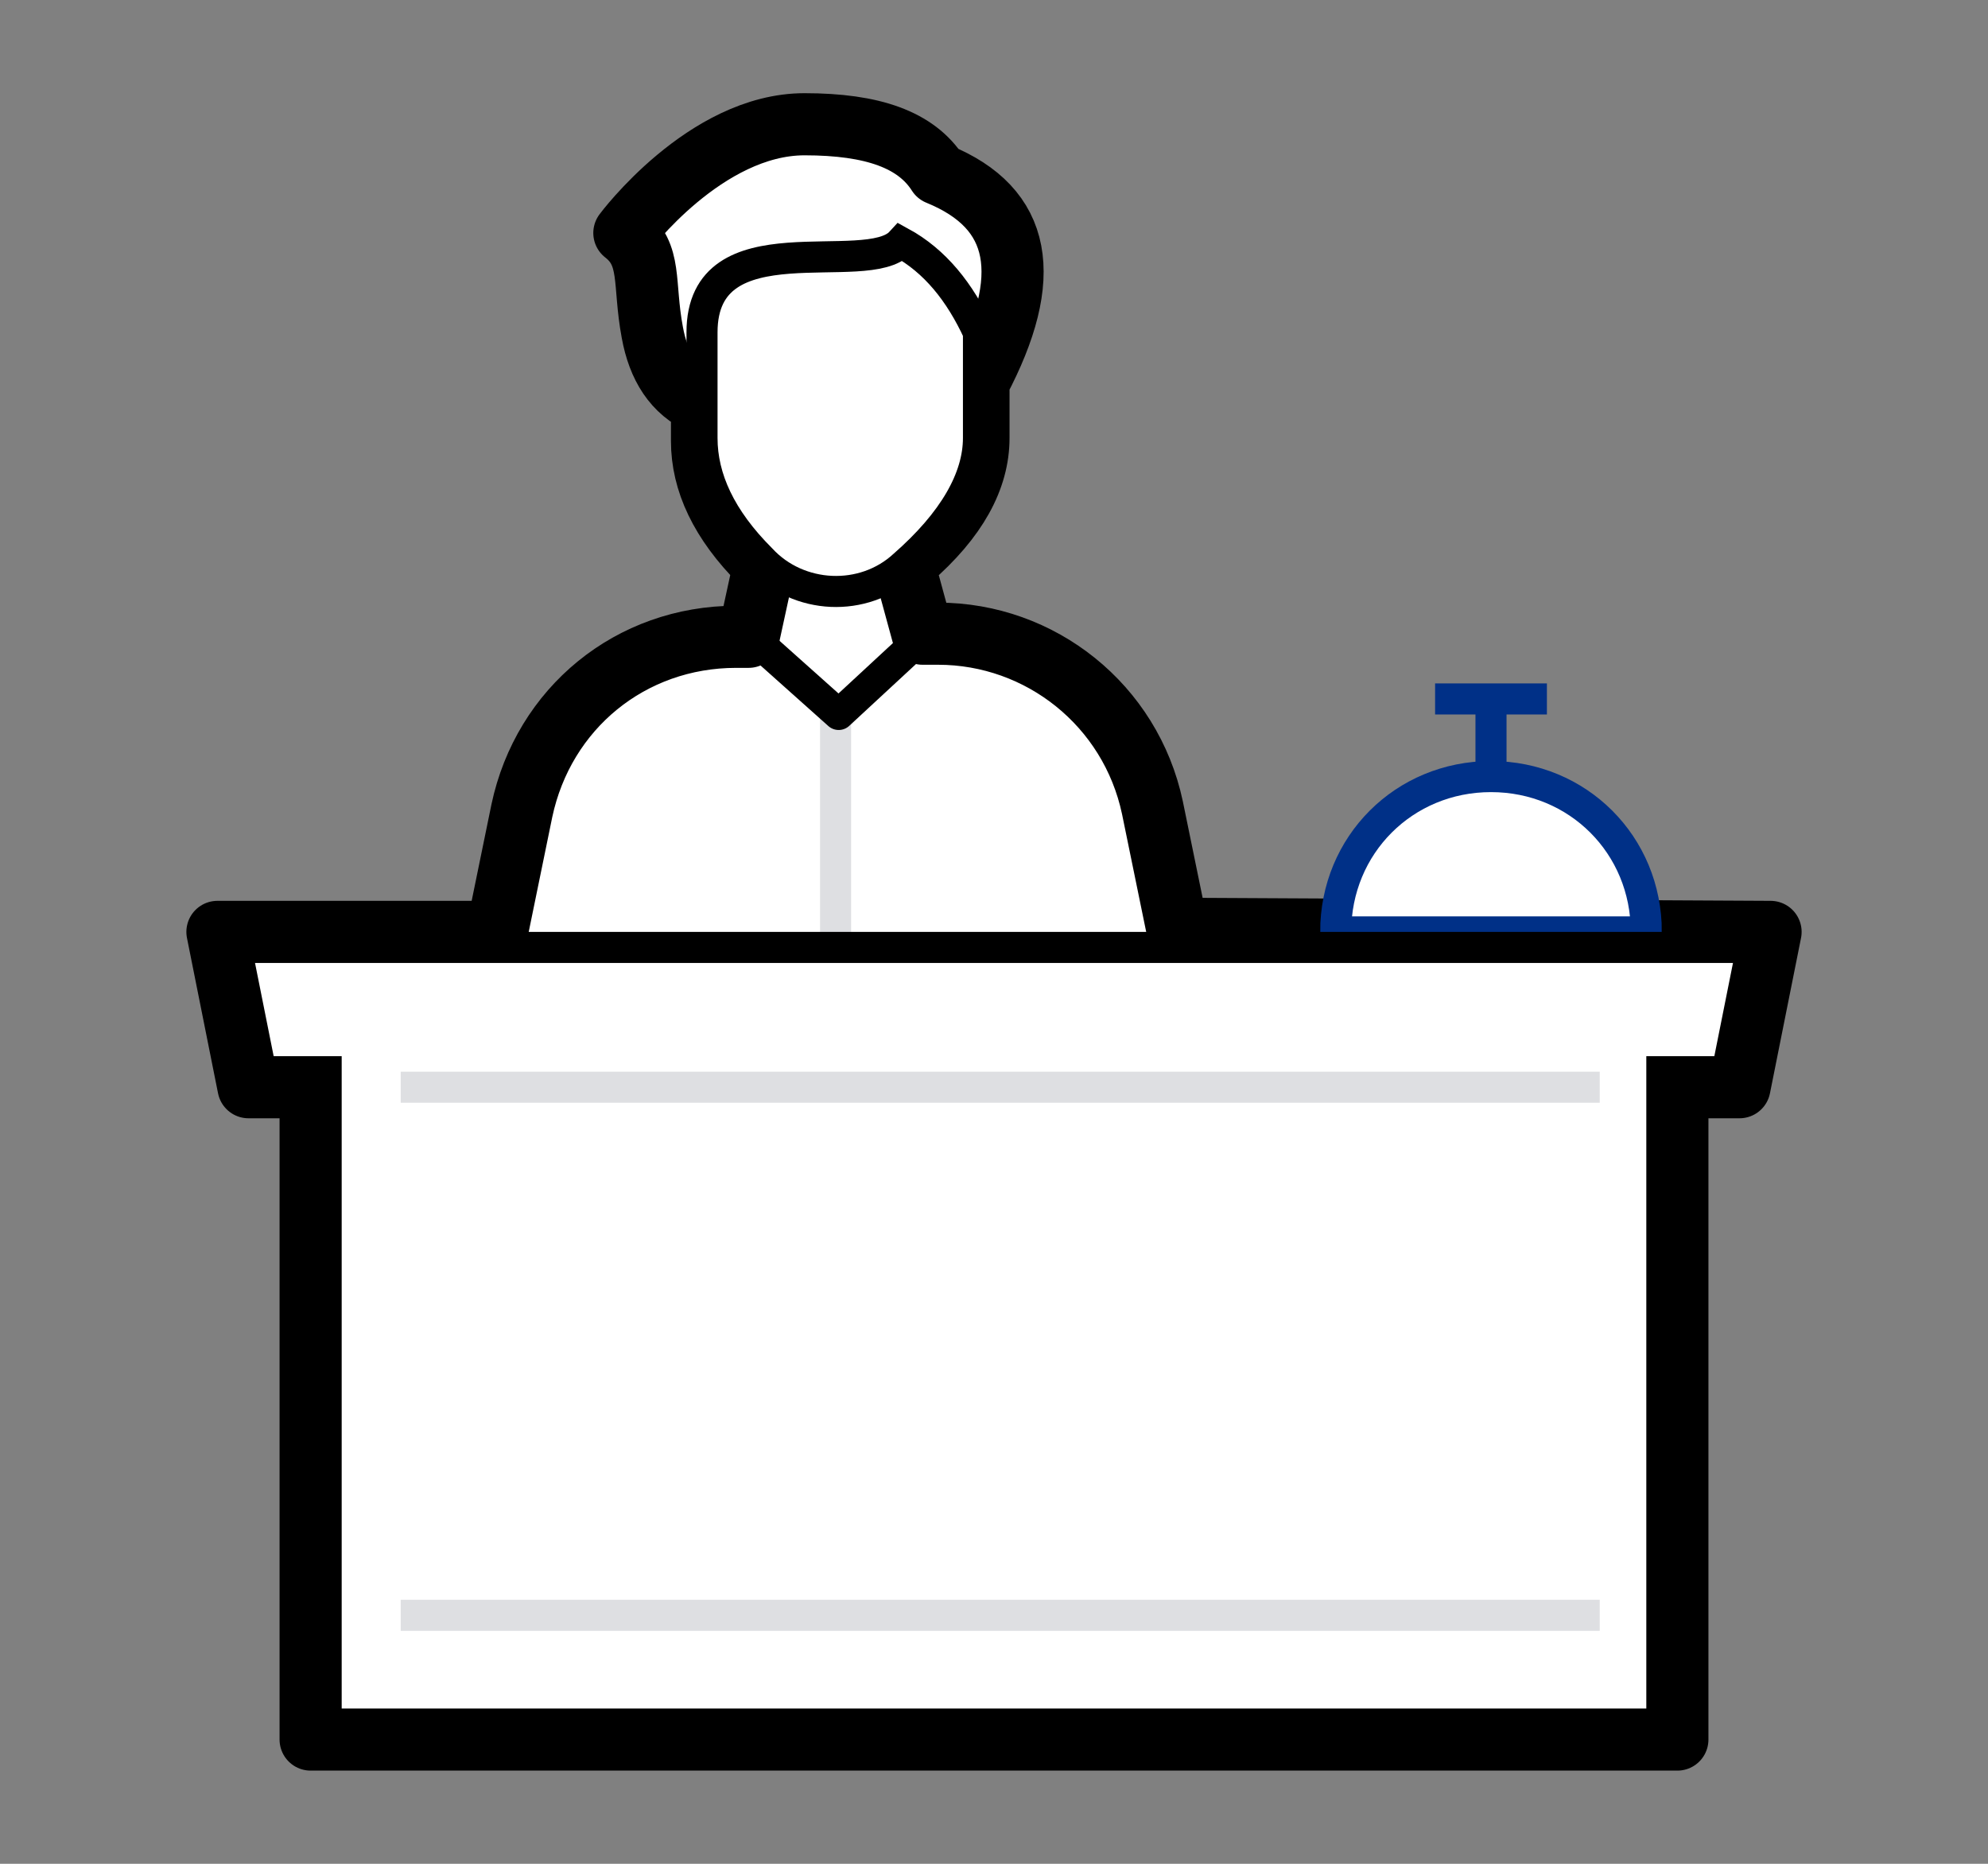 <?xml version="1.0" encoding="utf-8"?>
<!-- Generator: Adobe Illustrator 24.0.1, SVG Export Plug-In . SVG Version: 6.00 Build 0)  -->
<svg version="1.1" id="Layer_1" xmlns="http://www.w3.org/2000/svg" xmlns:xlink="http://www.w3.org/1999/xlink" x="0px" y="0px"
	 viewBox="0 0 64 60" style="enable-background:new 0 0 64 60;" xml:space="preserve">
<rect x="0" y="0" width="64" height="60" fill="#808080" stroke="none"/>
<style type="text/css">
	.st0{fill-rule:evenodd;clip-rule:evenodd;fill:#FFFFFF;stroke:#000000;stroke-width:2;stroke-linejoin:round;}
	.st1{fill:none;stroke:#DEDFE2;}
	.st2{fill:none;stroke:#000000;stroke-linejoin:round;}
	.st3{fill:none;stroke:#000000;}
	.st4{fill-rule:evenodd;clip-rule:evenodd;fill:#FFFFFF;stroke:#000000;}
	.st5{fill-rule:evenodd;clip-rule:evenodd;fill:#FFFFFF;stroke:#003087;}
	.st6{fill:none;stroke:#003087;stroke-linejoin:round;}
	.st7{fill:none;stroke:#DEDFE2;stroke-linejoin:round;}
</style>
<title>icon-programy-recepcia</title>
<g id="Page-1">
	<g id="_x30_4-Detail-programu" transform="translate(-175, -866)">
		<g id="icon-programy-recepcia" transform="translate(176, 867)">
			<path id="Combined-Shape" class="st0" d="M24.9,3c2.2,0,3.6,0.5,4.3,1.6c2.7,1.1,3.1,3.3,1.3,6.7v1.8l0,0c0,1.3-0.7,2.6-2.2,3.9
				l-0.2,0.2l0,0l0.6,2.2l0.5,0c3.3,0,6.2,2.3,6.9,5.6l0.8,3.9L56,29l-1,5h-2v21H9V34H7l-1-5l9,0l0.8-3.9c0.7-3.3,3.5-5.6,6.9-5.6
				h0.4l0.5-2.3l0,0c0,0-0.1-0.1-0.1-0.1c-1.3-1.3-1.9-2.6-1.9-3.9v-1.2c-0.9-0.4-1.4-1.2-1.6-2.3c-0.3-1.6,0-2.5-0.9-3.2
				C19.1,6.5,21.7,3,24.9,3z"/>
			<g id="Group-18" transform="translate(0, 0)">
				<line id="Path-10" class="st1" x1="25.9" y1="31.3" x2="25.9" y2="21.8"/>
				<path id="Path-8" class="st2" d="M15,29.4l0.9-4.3c0.7-3.3,3.5-5.6,6.9-5.6h0.4l0,0l2.8,2.5l2.7-2.5h0.7c3.3,0,6.2,2.3,6.9,5.6
					l0.9,4.3l0,0"/>
				<path id="Path-39" class="st3" d="M21.6,11.9c-0.9-0.4-1.4-1.2-1.6-2.3c-0.3-1.6,0-2.5-0.9-3.2c0,0,2.6-3.5,5.9-3.5
					c2.2,0,3.6,0.5,4.3,1.6c2.7,1.1,3.1,3.3,1.3,6.7"/>
				<path id="Path-38" class="st4" d="M23.5,17c-1.3-1.3-1.9-2.6-1.9-3.9c0-2.8,0,0.3,0-3.4S26.9,8,28,6.8c1.1,0.6,1.9,1.6,2.5,2.9
					c0,0.4,0,1.6,0,3.4c0,1.3-0.8,2.7-2.4,4.1l0,0C26.8,18.4,24.7,18.3,23.5,17z"/>
				<path id="Oval" class="st5" d="M52,29c0-2.8-2.2-5-5-5s-5,2.2-5,5H52z"/>
				<line id="Path-42" class="st6" x1="47" y1="24" x2="47" y2="21.5"/>
				<line id="Path-43" class="st6" x1="45.2" y1="21.5" x2="48.8" y2="21.5"/>
				<line id="Path-44" class="st3" x1="23.1" y1="19.4" x2="23.6" y2="17.2"/>
				<line id="Path-45" class="st3" x1="28" y1="17.2" x2="28.7" y2="19.4"/>
				<path id="Combined-Shape_1_" class="st4" d="M55.4,29.5l-0.8,4h-2.1v21h-43v-21H7.4l-0.8-4H55.4z"/>
				<line id="Path-46" class="st7" x1="11.9" y1="34" x2="50.5" y2="34"/>
				<line id="Path-46-Copy" class="st7" x1="11.9" y1="51" x2="50.5" y2="51"/>
			</g>
		</g>
	</g>
</g>
</svg>
